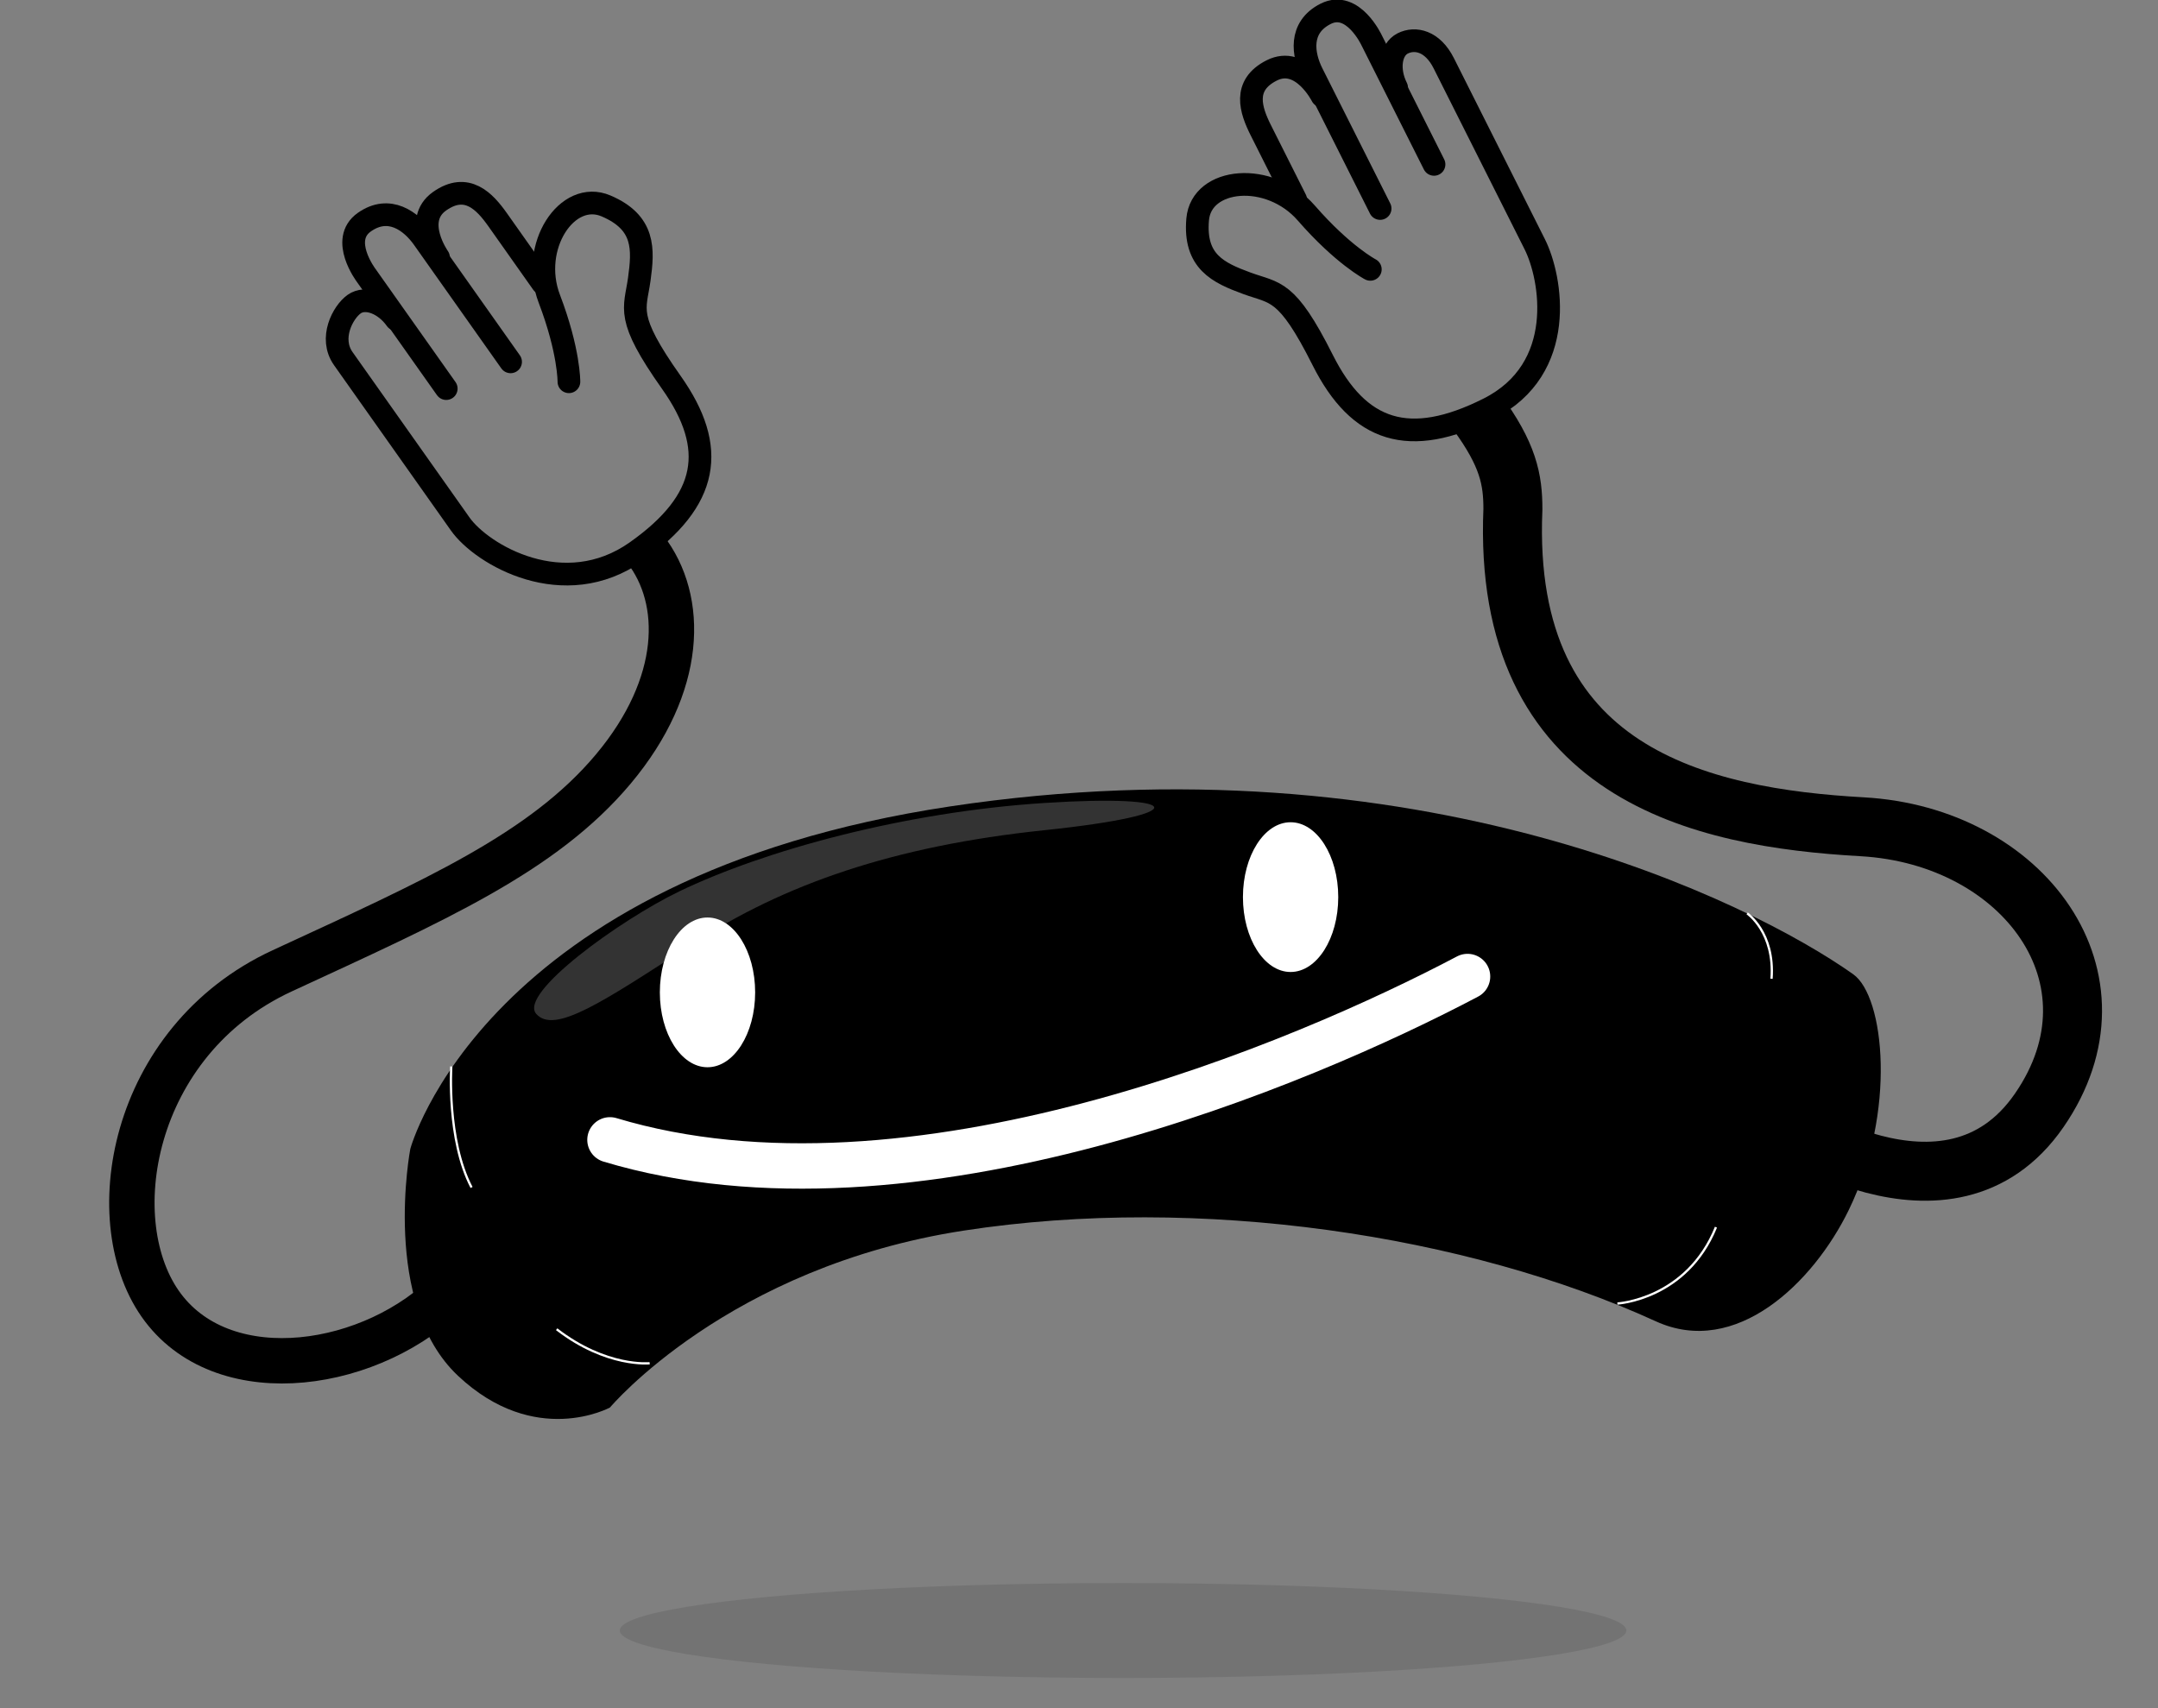 <?xml version="1.0" encoding="UTF-8"?><svg id="Layer_2" xmlns="http://www.w3.org/2000/svg" viewBox="0 0 600 475"><rect x="0" y="0" width="600" height="475" fill="#808080" stroke="none"/><defs><style>.cls-1{opacity:.1;}.cls-1,.cls-2,.cls-3,.cls-4{stroke-width:0px;}.cls-2{opacity:.2;}.cls-2,.cls-4{fill:#fff;}.cls-5{stroke-width:.63px;}.cls-5,.cls-6,.cls-7,.cls-8,.cls-9{fill:none;stroke-miterlimit:10;}.cls-5,.cls-7{stroke:#fff;}.cls-6{stroke-width:16.4px;}.cls-6,.cls-8,.cls-9{stroke:#000;}.cls-7,.cls-8{stroke-width:12.62px;}.cls-7,.cls-9{stroke-linecap:round;}.cls-9{stroke-width:6.31px;}</style></defs><path class="cls-8" d="m179.37,152.64c11.04,14.19,10.72,37.85-8.83,61.19s-49.83,36.59-92.09,56.14c-42.26,19.55-50.78,70.33-33.12,93.67,17.66,23.34,58.66,17.03,80.11-5.05"/><path class="cls-6" d="m410.55,114.48c8.83,11.98,10.09,18.92,10.09,27.12-3.15,73.8,52.36,85.79,97.14,88.31s74.43,42.26,49.2,78.85c-25.23,36.59-73.17,2.52-73.17,2.52"/><path class="cls-3" d="m515.26,270.92c-28.55-20.22-121.11-66.23-251.05-46.68-129.94,19.55-150.13,95.25-150.13,95.25,0,0-8.2,42.89,13.25,63.08s42.26,8.83,42.26,8.83c0,0,32.8-39.11,98.4-49.2s140.03,1.26,192.39,25.23c22.24,10.18,43.75-10.67,53.62-30.91,13.35-27.4,9.97-59.43,1.26-65.6Z"/><ellipse class="cls-4" cx="196.71" cy="275.96" rx="13.25" ry="20.82"/><ellipse class="cls-4" cx="358.83" cy="249.47" rx="13.25" ry="20.82"/><path class="cls-7" d="m408.03,271.55c-45.42,23.97-154.54,70.65-238.44,45.42"/><path class="cls-9" d="m398.71,45.71l-17.33-34.48s-5.2-11.21-12.78-7.4c-7.59,3.81-6.36,11.4-3.76,16.57,2.6,5.17,18.88,37.58,18.88,37.58"/><path class="cls-9" d="m388.31,24.39c-2.52-5.01-1.74-10.59,1.7-12.32s8.28-.71,11.4,5.5c3.12,6.21,20.62,41.03,25.3,50.34,4.68,9.31,9.22,34.67-12.85,45.76-22.07,11.09-36.05,6.46-46.1-13.54-10.05-20-13.15-18.44-21.1-21.36-7.94-2.92-14.68-6.01-13.67-17.75,1.01-11.74,19.99-13.5,30.2-1.79,10.2,11.71,17.81,15.67,17.81,15.67"/><path class="cls-9" d="m360.25,55.53s-6.93-13.79-9.7-19.31c-2.77-5.52-5.21-12.5,3.06-16.65s13.94,7.11,13.94,7.11"/><path class="cls-9" d="m124.07,108.06l-22.28-31.51s-7.44-9.86-.51-14.76c6.93-4.9,13.06-.25,16.4,4.48,3.34,4.73,24.28,34.35,24.28,34.35"/><path class="cls-9" d="m110.15,88.85c-3.24-4.58-8.52-6.52-11.67-4.29s-7.04,9.5-3.03,15.17c4.01,5.67,26.51,37.5,32.52,46,6.01,8.51,28.78,21.92,48.95,7.66s22.66-28.78,9.74-47.05c-12.92-18.28-10.08-20.28-8.92-28.66,1.16-8.38,1.6-15.78-9.23-20.41-10.83-4.63-21.32,11.29-15.78,25.81,5.54,14.52,5.45,23.08,5.45,23.08"/><path class="cls-9" d="m150.82,78.74s-8.91-12.6-12.47-17.65c-3.56-5.04-8.57-10.48-16.14-5.13-7.56,5.35-.28,15.64-.28,15.64"/><path class="cls-5" d="m485.77,253.99s7.73,5.25,6.78,18.18"/><path class="cls-5" d="m449.69,362.48s19.21-1.05,27.41-21.23"/><path class="cls-2" d="m188.83,247.89c23.6-11.37,62.45-22.08,101.56-24.6,39.11-2.52,42.26,3.15,0,7.57s-72.54,15.14-97.77,31.54c-25.23,16.4-38.48,25.23-43.52,19.55-5.05-5.68,23.29-26.13,39.74-34.06Z"/><path class="cls-5" d="m125.47,296.56s-1.3,20.4,5.64,33.65"/><path class="cls-5" d="m180.63,379.09s-11.98,1.26-25.86-9.46"/><ellipse class="cls-1" cx="312.25" cy="453.41" rx="139.93" ry="13.2"/></svg>